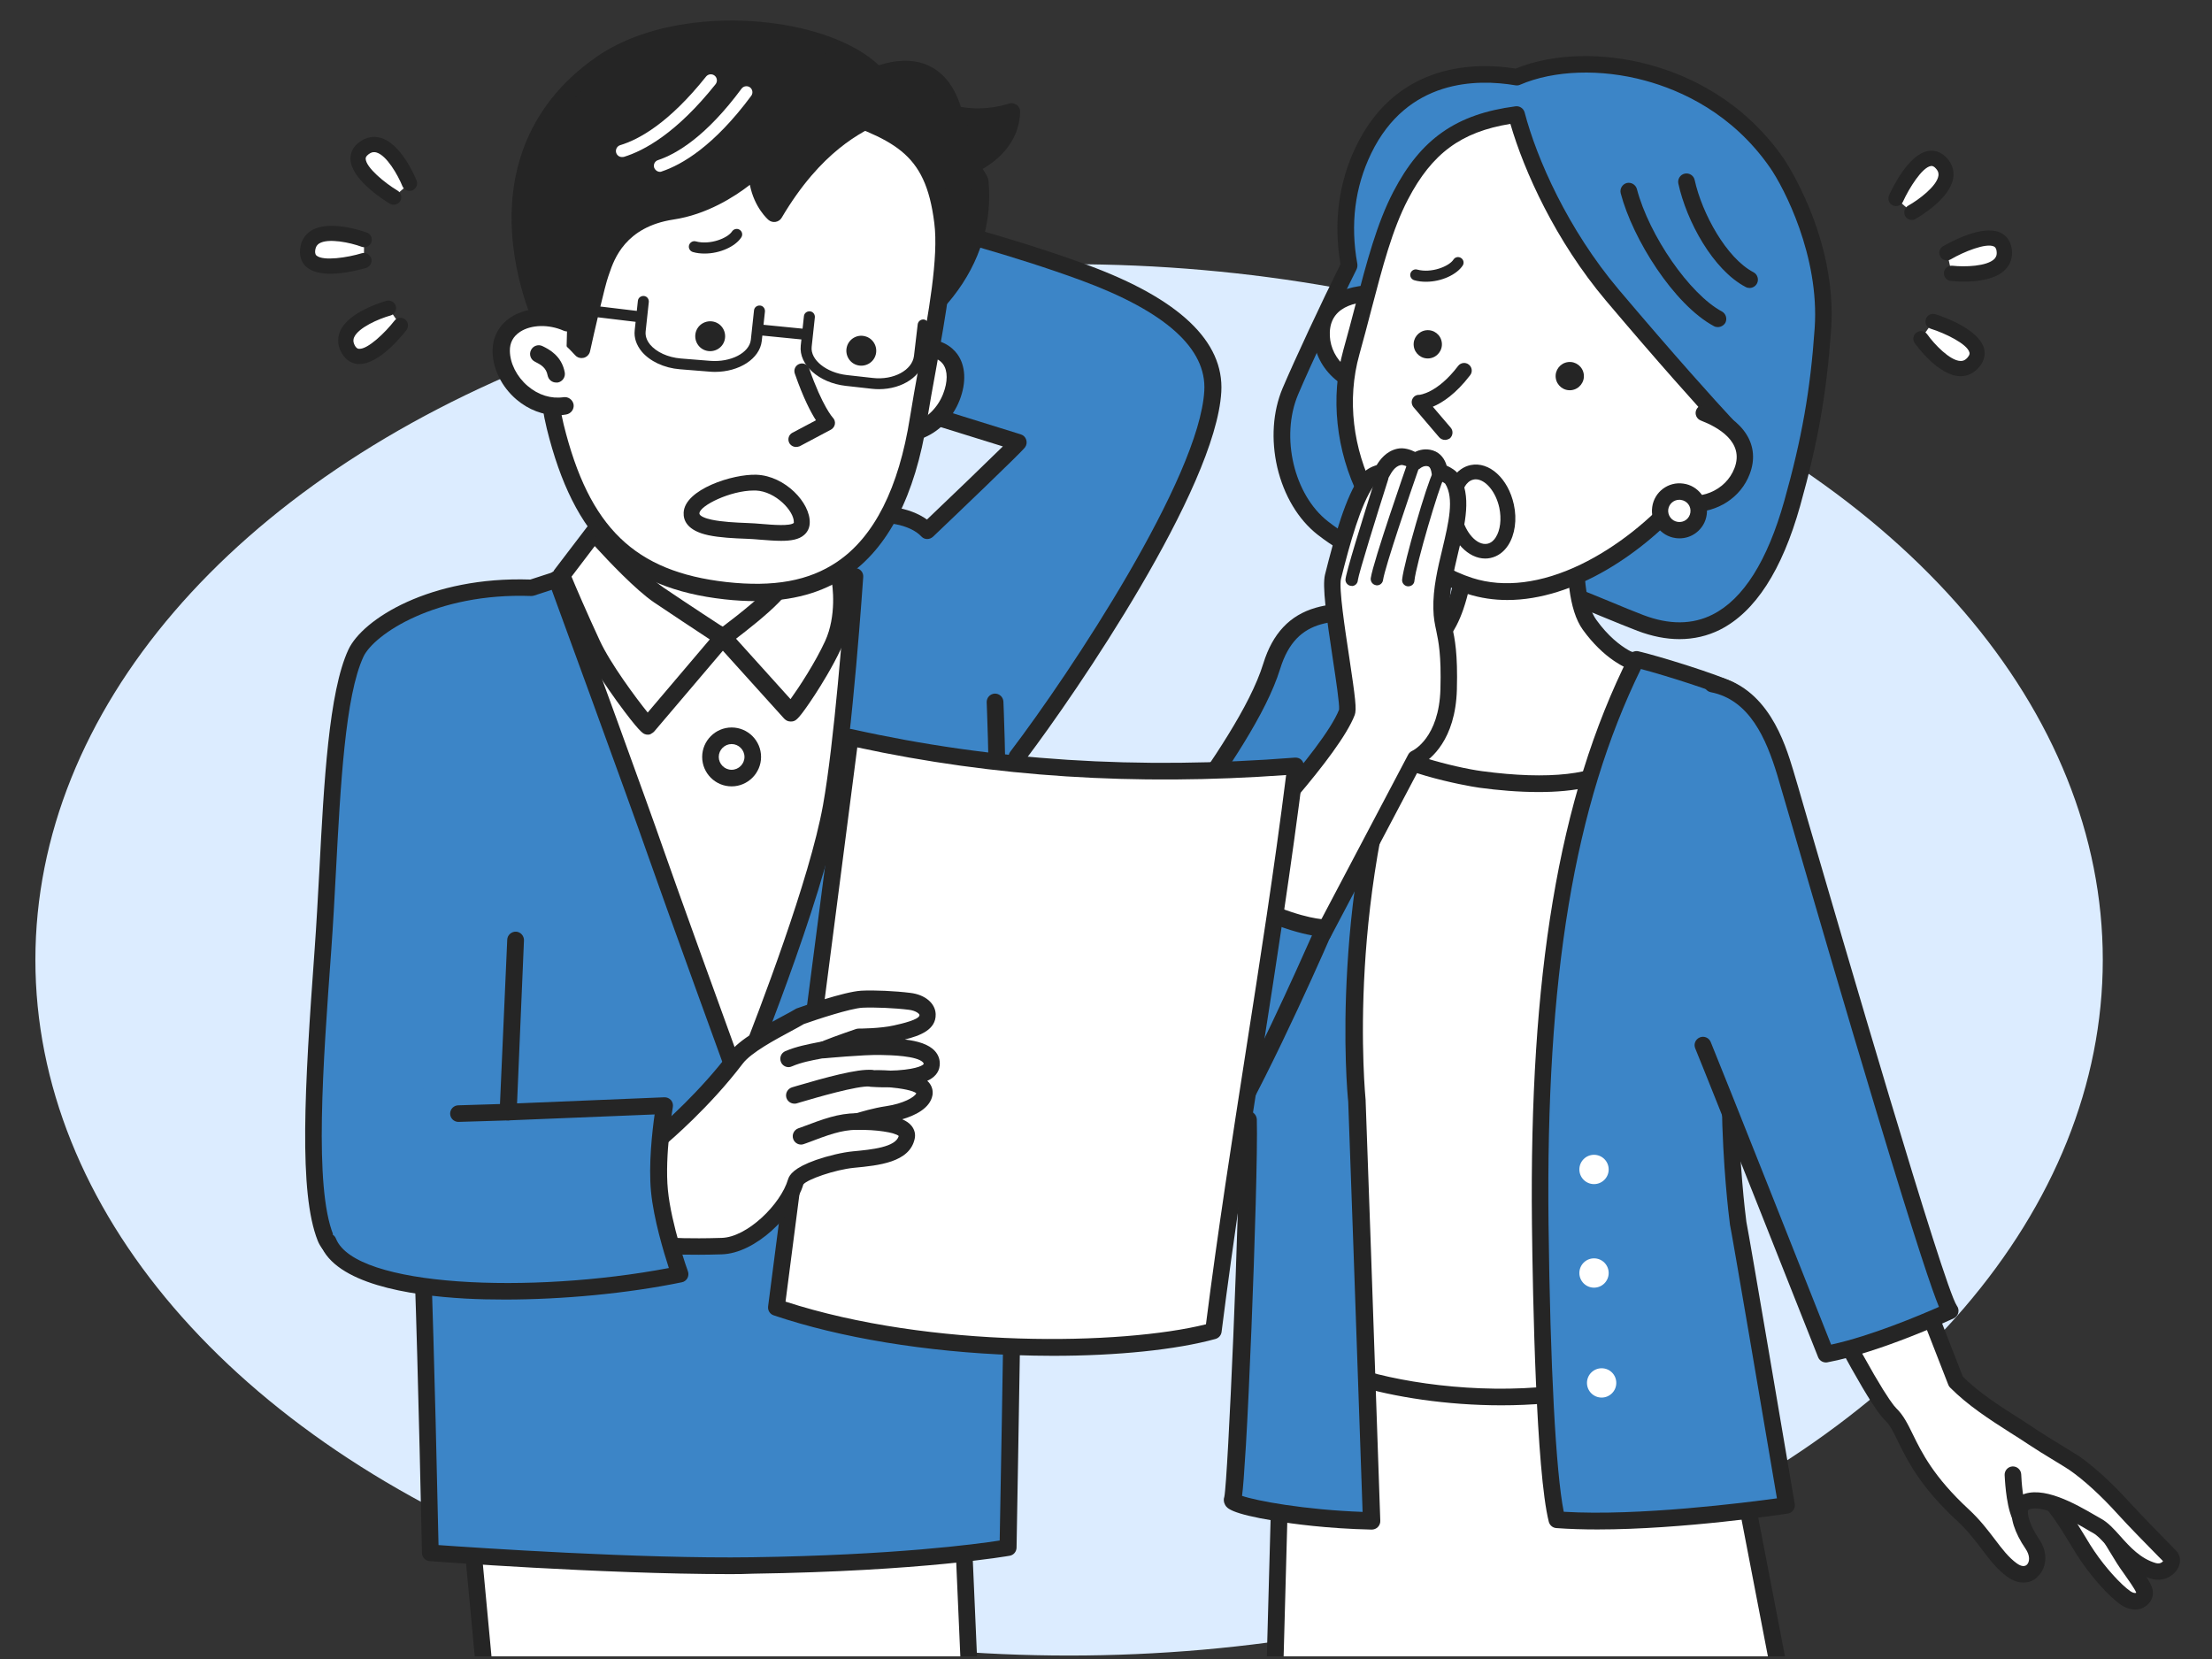 <?xml version="1.0" encoding="utf-8"?>
<!-- Generator: Adobe Illustrator 27.6.1, SVG Export Plug-In . SVG Version: 6.00 Build 0)  -->
<svg version="1.1" xmlns="http://www.w3.org/2000/svg" xmlns:xlink="http://www.w3.org/1999/xlink" x="0px" y="0px"
	 viewBox="0 0 1600 1200" style="enable-background:new 0 0 1600 1200;" xml:space="preserve">
<rect x="0" y="0" width="1600" height="1200" fill="#333333" stroke="none"/>
<style type="text/css">
	.st0{fill:#DCECFF;}
	.st1{clip-path:url(#SVGID_00000042727007263248014460000008697015981405696687_);}
	.st2{fill:#FFFFFF;}
	.st3{fill:#252525;}
	.st4{fill:#3C85C7;}
	.st5{fill:#3C85C7;stroke:#000000;stroke-width:12.046;stroke-linecap:round;stroke-linejoin:round;stroke-miterlimit:10;}
	.st6{fill:none;}
	.st7{fill:none;stroke:#000000;stroke-width:12.046;stroke-linecap:round;stroke-linejoin:round;stroke-miterlimit:10;}
</style>
<g id="レイヤー_2">
	<ellipse class="st0" cx="773.3" cy="694.3" rx="747.7" ry="503.2"/>
</g>
<g id="レイヤー_1">
	<g>
		<g>
			<defs>
				<rect id="SVGID_1_" x="25.3" y="2.9" width="1596.2" height="1195.2"/>
			</defs>
			<clipPath id="SVGID_00000026870921010183783900000007628902603544186774_">
				<use xlink:href="#SVGID_1_"  style="overflow:visible;"/>
			</clipPath>
			<g style="clip-path:url(#SVGID_00000026870921010183783900000007628902603544186774_);">
				<g>
					<g>
						<path class="st2" d="M1509.8,1083.5c0,0,22.9,38.1,26.7,44.3c3.9,6.2,14.3,19.1,14.9,23.8c0.6,4.7-5.7,9.8-13.7,4.4
							s-19.8-18.8-27.8-30.6c-8-11.8-21.5-38.3-34.7-47.1"/>
						<path class="st3" d="M1544.4,1164.2c-3.3,0-6.8-1.1-10.1-3.3c-9.6-6.5-21.9-21.2-29.4-32.2c-2-3-4.3-6.7-6.9-11
							c-7.3-12-17.3-28.5-26.1-34.4c-2.8-1.8-3.5-5.6-1.6-8.3c1.8-2.8,5.6-3.5,8.3-1.6c11,7.4,21.4,24.4,29.7,38.1
							c2.5,4.2,4.7,7.8,6.6,10.5c8,11.9,19.3,24.3,26.1,29c2.1,1.4,3.4,1.3,3.8,1.2c0.2,0,0.3-0.1,0.4-0.2c-1-2.7-6.1-9.8-8.9-13.8
							c-1.9-2.7-3.8-5.3-5-7.3c-3.9-6.1-25.9-42.8-26.8-44.4c-1.7-2.8-0.8-6.5,2.1-8.2c2.8-1.7,6.5-0.8,8.2,2.1
							c0.2,0.4,22.9,38.1,26.7,44.1c1.1,1.7,2.8,4.1,4.6,6.7c6.5,9.2,10.5,15.1,11.1,19.5c0.6,4.5-1.7,9-5.8,11.5
							C1549.4,1163.6,1546.9,1164.2,1544.4,1164.2z M1545.4,1152.4L1545.4,1152.4L1545.4,1152.4z"/>
					</g>
					<g>
						<path class="st2" d="M1367.5,1022.8c12.7,12.2,12,35.7,52.5,73.2c16.1,14.9,22.5,30.3,35.4,39.7c12.9,9.4,24.3-5,14.7-19
							c-8.7-12.7-12.2-26.3-5.6-29.7c14.7-7.5,44.6,12.6,52.2,16.6c11.2,5.9,20.5,26.8,41,32.7c9.6,2.7,16-6.4,12.3-10.3
							c-3-3.1-24.6-25-33.6-34.9c-10-11-23.4-24.2-35.9-32.8c-3.2-2.3-21.7-13.2-29.8-18.5c-19.6-13-39.6-24.2-55.8-40.4
							l-52.2-133.8l-63.8,34.3C1299,899.7,1352.8,1008.7,1367.5,1022.8z"/>
						<path class="st3" d="M1463.7,1144.7c-3.9,0-8-1.4-11.8-4.2c-7.5-5.4-12.8-12.5-18.5-20c-5-6.6-10.2-13.4-17.5-20.2
							c-27-24.9-36.2-43.8-43-57.6c-3.4-7-5.9-12.1-9.7-15.7c-9.1-8.8-31.9-49.4-67.8-120.8c-1-2-1.6-3.3-1.9-3.7
							c-0.4-0.6-0.6-1.3-0.7-2c-0.4-2.5,0.8-5,3.1-6.2l63.8-34.3c1.5-0.8,3.3-0.9,4.9-0.3c1.6,0.6,2.9,1.9,3.5,3.5l51.7,132.6
							c11.9,11.7,25.9,20.7,40.7,30.1c4.4,2.8,8.9,5.7,13.3,8.7c4.4,2.9,12.3,7.8,18.6,11.6c6,3.7,9.8,6,11.3,7
							c15.6,10.8,31,27.2,36.9,33.7c7,7.7,22,23.1,29.3,30.5c2,2.1,3.5,3.6,4.2,4.3c3.3,3.5,3.7,8.7,0.9,13.3
							c-3.1,5.1-10.4,9.5-19.1,6.9c-14.3-4.1-23.6-14.4-31-22.7c-4-4.5-7.8-8.7-11.2-10.5c-1.2-0.6-2.7-1.5-4.7-2.7
							c-8.8-5.1-32.2-18.7-41.9-13.9c-0.9,1.6,0.1,9.9,7.7,21c7.5,10.9,4.9,21.6-0.6,27C1471.5,1143.2,1467.7,1144.7,1463.7,1144.7z
							 M1306.9,902.3c47.4,94.3,61.1,112.7,64.7,116.3l0,0c5.3,5.1,8.4,11.6,12.1,19.1c6.3,12.9,15,30.6,40.3,54
							c8.1,7.5,13.8,15,18.9,21.7c5.3,7,9.9,13.1,16,17.5c1.4,1,4.9,3.1,7.2,0.9c2.1-2,2.4-6.7-1-11.6c-7.9-11.5-11.5-22.9-9.6-30.5
							c0.9-3.6,3.1-6.4,6.2-8c15.5-7.9,40.2,6.5,53.5,14.2c1.8,1,3.3,1.9,4.2,2.4c5.3,2.8,9.8,7.8,14.5,13.1
							c6.7,7.5,14.4,16,25.4,19.2c2,0.6,3.4,0.1,4.2-0.4c0.5-0.3,0.9-0.7,1.1-1c-0.8-0.8-1.9-1.9-3.2-3.2
							c-7.3-7.4-22.5-22.9-29.6-30.8c-11.9-13.2-24.6-24.8-34.9-31.9c-1.3-0.9-5.8-3.7-10.6-6.6c-6.8-4.1-14.4-8.8-19-11.9
							c-4.4-2.9-8.8-5.8-13.2-8.5c-15-9.6-30.6-19.6-43.6-32.7c-0.6-0.6-1-1.3-1.3-2.1L1359.5,874L1306.9,902.3z"/>
					</g>
					<g>
						<path class="st2" d="M1456.1,1066.7c0,0,0.6,19,4.8,28.8"/>
						<path class="st3" d="M1460.8,1101.5c-2.3,0-4.5-1.4-5.5-3.6c-4.6-10.7-5.2-30.2-5.3-31c-0.1-3.3,2.5-6.1,5.8-6.2
							c0.1,0,0.1,0,0.2,0c3.2,0,5.9,2.6,6,5.8c0.2,5,1.2,19.5,4.3,26.6c1.3,3-0.1,6.6-3.1,7.9
							C1462.4,1101.3,1461.6,1101.5,1460.8,1101.5z"/>
					</g>
				</g>
				<g>
					<path class="st4" d="M933.4,283.2c9-21.3,29.2-64.4,42.6-91.2c-4.2-23.4-4.2-53.3,10.5-83.6c28-57.8,82.2-57.4,110.7-52.6
						c49.8-21.4,139.3-7.9,188,62c5.9,8.5,37.6,60.8,33.5,120.2c-3.1,44.2-9.1,79.5-22.2,126.2c-26.3,93.6-72.9,100.6-109.9,86.5
						c-26-9.9-58.8-25.7-78.9-28.8c-29.7-4.6-39.6-0.7-73.3-7.1c-27.2-5.2-54-14.3-77.7-32.9C929.8,360.7,919.8,315.3,933.4,283.2z"
						/>
					<path class="st3" d="M1214.8,462.3c-9.7,0-19.8-2-30.4-6c-7.6-2.9-16-6.4-24.1-9.7c-19.7-8.2-40.1-16.6-53.6-18.7
						c-13.1-2-22-2.4-31.4-2.7c-11.4-0.4-23.1-0.9-42-4.5c-33.2-6.3-58.7-17.1-80.3-34c-14-11-24.3-28.3-29.1-48.6
						c-4.6-20-3.3-40.3,3.8-57.2l0,0c8.8-20.7,28.1-62.1,41.9-89.8c-5.2-30.5-1.3-59.2,11.3-85.3c13-26.9,32.8-44.7,58.8-52.9
						c21.1-6.7,42.1-5.6,56.6-3.3c26.9-11,62.9-12,96.7-2.8c28.1,7.6,67.6,25.5,97,67.6c0.4,0.6,39.2,57.1,34.5,124.1
						c-3.2,45.6-9.5,81.4-22.4,127.4c-13.1,46.7-32.6,76.8-58,89.6C1235.1,460,1225.2,462.3,1214.8,462.3z M938.9,285.5
						c-12.8,30.4-3,72.4,21.6,91.6c20,15.7,43.8,25.8,75.1,31.7c18,3.4,28.8,3.8,40.2,4.2c9.4,0.4,19.1,0.7,32.8,2.8
						c15,2.3,36,11.1,56.4,19.5c8.4,3.5,16.3,6.8,23.7,9.6c18.6,7.1,35.5,7,50.1-0.4c22.2-11.2,39.6-38.8,51.8-82.1
						c12.7-45.2,18.9-80.2,22-125c3.6-52.1-22.2-101.7-32.4-116.3C1253,82,1216.1,65.4,1190,58.3c-32-8.7-65.9-7.6-90.5,3
						c-1.1,0.5-2.2,0.6-3.4,0.4c-27.7-4.7-78.2-4.6-104.3,49.3c-11.8,24.4-15.2,51.3-10,79.9c0.2,1.3,0,2.6-0.5,3.8
						C967.6,222.1,947.8,264.5,938.9,285.5L938.9,285.5z"/>
				</g>
				<g>
					<polyline class="st2" points="928.8,959 921.9,1214.7 1287.9,1214.7 1239.8,965.2 					"/>
					<path class="st3" d="M1287.9,1220.7h-366c-1.6,0-3.2-0.7-4.3-1.8s-1.7-2.7-1.7-4.4l7-255.7c0.1-3.3,2.8-5.9,6.2-5.9
						c3.3,0.1,5.9,2.9,5.9,6.2l-6.8,249.5h352.6l-46.7-242.3c-0.6-3.3,1.5-6.4,4.8-7.1c3.3-0.6,6.4,1.5,7.1,4.8l48.1,249.5
						c0.3,1.8-0.1,3.6-1.3,5S1289.7,1220.7,1287.9,1220.7z"/>
				</g>
				<g>
					<path class="st2" d="M1149.2,1004.4c-2.1-27.3-11.4-80.2-12.5-120c-4.7-171.1,17.3-319.5,49.8-406.4
						c-33.6-2.2-107.6-21-150.8-23.8c-53,98.2-83.8,375.5-83.8,375.5s37.9,88.6,30.6,166.8
						C1021.9,1008.3,1090.4,1016.7,1149.2,1004.4z"/>
					<path class="st3" d="M1085.9,1016.5c-39.4,0-77.7-6-105.1-14.3c-2.7-0.8-4.5-3.5-4.3-6.3c7.1-75.7-29.7-163-30.1-163.8
						c-0.4-1-0.6-2-0.4-3c0.1-0.7,7.9-70.5,22.1-151.3c19.1-108.9,40.1-185.1,62.4-226.4c1.1-2.1,3.3-3.3,5.7-3.1
						c23.2,1.5,54.4,7.5,84.6,13.2c26.1,5,50.7,9.6,66.2,10.6c1.9,0.1,3.6,1.1,4.7,2.7c1,1.6,1.3,3.6,0.6,5.4
						c-35.4,94.4-53.8,245.5-49.5,404.2c0.7,24.6,4.5,54.1,7.9,80.1c2,15.7,3.8,29.3,4.6,39.6c0.2,3-1.8,5.7-4.8,6.4
						C1129.7,1014.7,1107.6,1016.5,1085.9,1016.5z M988.9,992c39.9,11.2,100.8,17.4,153.8,7.6c-0.9-9.3-2.4-20.7-4.1-33.7
						c-3.4-26.3-7.3-56-8-81.3c-2.2-81.3,1.6-162.8,11-235.7c8.4-64.6,21-121.6,36.5-165.6c-15.9-1.8-37.3-5.8-59.7-10.1
						c-28.1-5.3-57.2-10.9-79.2-12.7c-48.7,95.1-78.6,346.2-81.1,368.3C963.1,840.9,994,919.2,988.9,992z"/>
				</g>
				<g>
					<path class="st2" d="M1145.4,343.7c0,0-15.5,81,4.1,108.3c18.7,26,38.1,28.8,38.1,28.8s15.5,43.3-13.6,70.2
						c-24.4,22.5-84.4,15.3-103.1,12.8c-16.7-2.2-65.1-13.4-74.1-25.8c-19.8-27.5,11.9-71.7,11.9-71.7s28.7,16.8,43.9-27.5
						c14.7-43,5.7-94.4,5.7-94.4"/>
					<path class="st3" d="M1113,572.9c-14.6,0-29.5-1.3-42.8-3.1c-10.5-1.4-66.5-12-78.2-28.3c-22.1-30.7,10.5-76.8,11.9-78.8
						c1.8-2.5,5.3-3.3,7.9-1.7c0.3,0.2,7.7,4.3,16.1,1.1c7.8-3,14.4-11.7,19.1-25.4c14-40.9,5.6-90.9,5.5-91.4
						c-0.6-3.3,1.6-6.4,4.9-7s6.4,1.6,7,4.9c0.4,2.2,9.1,53.5-5.9,97.4c-6,17.5-14.9,28.6-26.4,32.8c-8.3,3.1-16,1.8-20.8,0.2
						c-6.7,10.8-23.2,41.4-9.3,60.8c6.8,9.4,49.8,20.7,70,23.4c48.4,6.5,83.3,2.5,98.2-11.2c21.7-20.1,15.5-51.1,12.9-60.8
						c-7.2-2.2-23-9.3-38.2-30.3c-20.9-29-5.8-109.5-5.1-112.9c0.6-3.3,3.8-5.4,7-4.8c3.3,0.6,5.4,3.8,4.8,7
						c-4.2,21.8-11.8,83,3.1,103.6c16.8,23.3,34,26.4,34.1,26.4c2.2,0.3,4,1.8,4.7,3.9c0.7,1.9,16.5,47.3-15.2,76.7
						C1163.8,568.7,1138.7,572.9,1113,572.9z"/>
				</g>
				<g>
					<path class="st4" d="M981.5,796.4c0,0-16.2-156.6,43.5-305.7c5.4-13.6,17-26.9,21.4-41.8c-13.5-0.9-30.8-3.8-34.7-4.1
						c-41.3-3.2-77.8-8.4-91.9,37c-16.5,53-81.3,126.7-103.8,171.6C714.7,855.9,902.7,810,902.7,810c1.2,41.9-8,268.7-11.1,274.8
						c-2,4,45.6,14.1,100.6,15.3C988,979.1,981.5,796.4,981.5,796.4z"/>
					<path class="st3" d="M992.1,1106.4L992.1,1106.4c-31.9-0.7-57.5-4.2-69.9-6.3c-32.3-5.3-34.7-9.3-36-11.5
						c-1.1-1.9-1.3-4.1-0.6-6c2.6-12.3,11.1-208.8,10.8-265c-20.6,3.7-76.9,10.2-103.3-22.8c-22.4-28.1-16.6-76.6,17.3-144.3
						c9.1-18.2,24.8-40.7,41.5-64.6c24.5-35.1,52.3-74.9,61.9-106c6.7-21.7,19.1-34.9,37.9-40.3c16.1-4.7,35-3.1,55-1.5
						c1.8,0.1,3.7,0.3,5.5,0.4c1.5,0.1,4.2,0.5,7.9,1c7.1,1,17.8,2.5,26.7,3.1c1.9,0.1,3.7,1.1,4.8,2.7c1.1,1.6,1.4,3.6,0.9,5.4
						c-2.7,9.2-7.7,17.5-12.6,25.6c-3.5,5.9-6.9,11.4-9,16.8c-30.5,76.2-40.6,154.4-43.7,206.5c-3.4,56.7,0.6,95.8,0.6,96.2
						c0,0.1,0,0.3,0,0.4c0.1,1.8,6.6,184.1,10.6,303.8c0.1,1.7-0.6,3.4-1.8,4.6C995.4,1105.8,993.8,1106.4,992.1,1106.4z
						 M898.4,1082c10.3,3.6,45.5,10.1,87.2,11.6c-4-117.8-10.1-289.8-10.4-296.8c-0.4-3.6-4-41.7-0.6-97.7
						c3.1-53.2,13.4-132.9,44.6-210.8c2.6-6.4,6.3-12.6,10-18.6c3-5,6.1-10.1,8.5-15.3c-7-0.7-14-1.7-19.1-2.4
						c-3.3-0.5-6.1-0.8-7.2-0.9c-1.9-0.1-3.7-0.3-5.6-0.4c-39.4-3.2-67.9-5.5-79.8,33c-10.2,33-38.6,73.6-63.6,109.5
						c-16.4,23.5-31.8,45.7-40.5,63c-17.1,34.2-26.9,63.3-28.9,86.3c-1.7,18.9,1.7,33.8,10.2,44.4c26.9,33.8,97.4,17.1,98.1,16.9
						c1.8-0.4,3.8,0,5.3,1.1c1.5,1.2,2.4,2.9,2.5,4.8c0.6,21.7-1.5,91.6-3.9,151.3c-1.3,32.3-2.7,62.3-4,84.5
						C899.9,1066.9,899.1,1077,898.4,1082z M885.6,1082.8L885.6,1082.8L885.6,1082.8z M885.9,1082L885.9,1082L885.9,1082z"/>
				</g>
				<g>
					<path class="st4" d="M1251.9,499.3c-8.8-5.1-53.7-19.1-68.1-22.4c-51.1,101.9-71.6,231.4-69.6,408.8c1.1,98.2,5,185.9,12,213.5
						c64.9,5,166.1-10.4,166.1-10.4s-33.8-199.5-35-204.1c-5.6-42.3-13.5-151.2,9.5-243.5C1273.9,612.8,1276.4,513.5,1251.9,499.3z"
						/>
					<path class="st3" d="M1155.5,1106.3c-10.4,0-20.4-0.3-29.8-1c-2.6-0.2-4.7-2-5.4-4.5c-9.2-36.5-11.6-162.5-12.2-214.9
						c-1-91,3.9-167.4,15-233.8c11.4-68.3,29.5-126.4,55.3-177.8c1.2-2.5,4-3.8,6.7-3.2c13.2,3,59.7,17.2,69.8,23.1l0,0
						c12.8,7.4,20.3,31.1,22.3,70.5c1.7,32.2-1.1,64.3-4.6,78.1c-26.1,104.5-11.3,226.4-9.4,241c2.3,11.2,29.4,171.4,35,204.1
						c0.3,1.6-0.1,3.2-1.1,4.5c-0.9,1.3-2.4,2.2-4,2.4C1289.6,1095.4,1217,1106.3,1155.5,1106.3z M1131.1,1093.5
						c54.3,3.3,132.1-6.7,154.2-9.7c-9.9-58.6-32.7-192.4-33.9-197.6c-0.1-0.2-0.1-0.4-0.1-0.7c-1.8-13.9-17.1-138.6,9.6-245.7
						c3.3-13.2,5.8-44.7,4.2-74.6c-1.7-33.1-7.8-55.8-16.3-60.7l0,0c-7.2-4.2-44-15.9-61.9-20.6c-48.2,98.5-68.9,222.8-66.8,401.7
						C1121.3,988.4,1125.4,1065,1131.1,1093.5z"/>
				</g>
				<path class="st5" d="M966.8,673.4"/>
				<g>
					<path class="st2" d="M998.3,212.2c-22.2-0.9-41.2,6.6-42.1,27.6c-0.9,21,16.3,38.7,38.5,39.7"/>
					<path class="st3" d="M994.6,285.3c-0.1,0-0.2,0-0.3,0c-12.2-0.5-23.6-5.5-31.9-14.1c-8.4-8.7-12.8-19.9-12.3-31.7
						c0.9-22.1,19-34.5,48.3-33.2c3.3,0.1,5.8,2.9,5.7,6.2s-2.9,5.8-6.2,5.7c-13.1-0.6-35.1,1.5-36,21.9c-0.4,8.5,2.8,16.7,8.9,23
						c6.2,6.4,14.7,10.1,23.9,10.5c3.3,0.1,5.8,2.9,5.7,6.2C1000.4,282.9,997.8,285.3,994.6,285.3z"/>
				</g>
				<g>
					<path class="st2" d="M977.6,254.7c12.5-44.7,20.2-83.6,35.7-113.3c20.1-38.6,45.6-53.5,83.7-58.5
						c8.1,30.8,29.8,83.8,69.3,130.6c41.4,49,69.5,80,82.6,94.1c-9.4,19.8-20.4,37.6-30.7,49.7c-38.5,45-101.9,83.6-154.8,66.6
						C997,402.5,958.5,322.6,977.6,254.7z"/>
					<path class="st3" d="M1090.3,434c-9.8,0-19.4-1.4-28.8-4.4c-33.4-10.7-61.3-35.6-78.5-70.1c-16.7-33.5-20.8-72.3-11.3-106.4
						c3.1-11,5.9-21.7,8.6-32c8.4-31.9,15.6-59.5,27.6-82.5c19.9-38.2,45.5-56.1,88.3-61.7c3-0.4,5.8,1.5,6.6,4.4
						c8.7,33.3,31.2,84.5,68.1,128.2c41.3,48.8,69.3,79.8,82.4,93.9c1.7,1.8,2.1,4.4,1,6.7c-9.7,20.4-20.9,38.5-31.6,51
						C1189.3,400.2,1138.5,434,1090.3,434z M1092.5,89.6c-35.7,5.8-56.7,21.4-74,54.5c-11.4,21.8-18.4,48.7-26.6,80
						c-2.7,10.4-5.5,21.1-8.6,32.2l0,0c-18.6,66.2,19.7,141.8,81.8,161.8c22.8,7.3,49.9,3.9,78.3-9.8c25.2-12.2,50.1-31.7,70-55
						c9.4-11,19.3-26.7,28.1-44.7c-14.1-15.3-41.3-45.5-80-91.3C1125.3,174.3,1102.5,124.1,1092.5,89.6z M977.6,254.7L977.6,254.7
						L977.6,254.7z"/>
				</g>
				<path class="st3" d="M1242.5,236.6c-1,0-1.9-0.2-2.8-0.7c-29-15.6-58.8-63.2-67.4-96.1c-0.8-3.2,1.1-6.5,4.3-7.4
					c3.2-0.8,6.5,1.1,7.4,4.3c8.9,33.8,38.2,76.1,61.5,88.6c2.9,1.6,4,5.2,2.5,8.2C1246.7,235.5,1244.7,236.6,1242.5,236.6z"/>
				<path class="st3" d="M1265.5,208.3c-0.9,0-1.9-0.2-2.8-0.7c-23.7-12.4-42.8-47.7-48.7-74.8c-0.7-3.2,1.3-6.5,4.6-7.2
					c3.2-0.7,6.5,1.3,7.2,4.6c5.3,24.2,23,56.5,42.5,66.7c2.9,1.5,4.1,5.2,2.6,8.1C1269.8,207.1,1267.7,208.3,1265.5,208.3z"/>
				<g>
					<path class="st2" d="M1232.4,298.7c20.7,7.9,35.2,22.5,27.7,42.1s-30.4,29-51.1,21.1"/>
					<path class="st3" d="M1224.1,370.5c-5.7,0-11.5-1-17.1-3.2c-3.1-1.2-4.6-4.6-3.4-7.6c1.2-3.1,4.6-4.6,7.6-3.4
						c17.6,6.8,37.1-1.2,43.4-17.7c7.3-19-12.1-29.7-24.3-34.4c-3.1-1.2-4.6-4.6-3.4-7.6s4.6-4.6,7.6-3.4
						c27.4,10.5,39,29.1,31.1,49.7C1259.1,360.1,1242.2,370.5,1224.1,370.5z"/>
				</g>
				<circle class="st2" cx="1153" cy="920.8" r="10.6"/>
				<circle class="st2" cx="1153" cy="845.9" r="10.6"/>
				<path class="st2" d="M1169.1,1000.3c0,5.9-4.8,10.6-10.6,10.6c-5.9,0-10.6-4.8-10.6-10.6c0-5.9,4.8-10.6,10.6-10.6
					C1164.4,989.7,1169.1,994.4,1169.1,1000.3z"/>
				<g>
					<path class="st2" d="M1228.6,371.5c-1.1,7.6-8.2,13-15.8,11.9c-7.6-1.1-13-8.2-11.9-15.8c1.1-7.6,8.2-13,15.8-11.9
						C1224.3,356.8,1229.7,363.8,1228.6,371.5z"/>
					<path class="st3" d="M1214.8,389.4c-0.9,0-1.9-0.1-2.8-0.2c-10.9-1.5-18.5-11.6-16.9-22.5c1.5-10.9,11.6-18.5,22.5-16.9
						c5.3,0.7,9.9,3.5,13.1,7.7s4.6,9.5,3.8,14.8c-0.7,5.3-3.5,9.9-7.7,13.1C1223.2,388.1,1219.1,389.4,1214.8,389.4z M1214.7,361.5
						c-4,0-7.4,2.9-8,6.9c-0.6,4.4,2.5,8.5,6.9,9.1c2.1,0.3,4.3-0.2,6-1.5s2.8-3.2,3.1-5.3c0.3-2.1-0.2-4.3-1.5-6s-3.2-2.8-5.3-3.1
						C1215.5,361.5,1215.1,361.5,1214.7,361.5z"/>
				</g>
				<g>
					<path class="st4" d="M1238.6,494.8c33.6,6.6,45.8,41.3,52.7,64.2c7,22.9,108.3,375.3,119.4,389.2c0,0-52.2,24.3-89.9,31.3
						c0,0-79.5-200.8-88.9-223.5"/>
					<path class="st3" d="M1320.7,985.5c-2.4,0-4.7-1.5-5.6-3.8c-0.8-2-79.6-201-88.9-223.4c-1.3-3.1,0.2-6.6,3.3-7.9
						c3.1-1.3,6.6,0.2,7.9,3.3c8.5,20.5,75.1,188.5,87.1,218.9c28.7-6.2,64.4-21.3,78-27.3c-4.7-11.4-15.8-43.5-45.2-141.1
						c-22.7-75.2-47.9-161.7-61.4-208.2c-5.5-18.9-9.2-31.4-10.3-35.2c-8.1-26.6-20.1-54.6-48.1-60.1c-3.3-0.6-5.4-3.8-4.8-7.1
						s3.8-5.4,7.1-4.8c38.9,7.6,51.3,48.7,57.3,68.4c1.2,3.8,4.8,16.3,10.3,35.3c24.4,83.6,98.4,337.7,108,351.9
						c1.1,1.4,1.5,3.3,1.1,5.1s-1.6,3.3-3.3,4.1c-2.2,1-53.3,24.7-91.4,31.8C1321.5,985.5,1321.1,985.5,1320.7,985.5z"/>
				</g>
				<path class="st3" d="M1145.6,270.8c0.7,5.6-3.3,10.7-8.9,11.4c-5.6,0.7-10.7-3.3-11.4-8.9c-0.7-5.6,3.3-10.7,8.9-11.4
					C1139.8,261.2,1144.9,265.2,1145.6,270.8z"/>
				<path class="st3" d="M1042.9,247.8c0.7,5.6-3.3,10.7-8.9,11.4s-10.7-3.3-11.4-8.9c-0.7-5.6,3.3-10.7,8.9-11.4
					C1037.1,238.2,1042.2,242.1,1042.9,247.8z"/>
				<g>
					<path class="st2" d="M1059.1,267.9c-17.4,22.9-32.4,23.1-32.4,23.1l18.5,21.7"/>
					<path class="st3" d="M1045.2,318.2c-1.6,0-3.1-0.7-4.2-1.9l-18.5-21.7c-1.4-1.7-1.8-4-0.9-5.9c0.9-2,2.8-3.2,5-3.1
						c0,0,12.9-0.9,28.1-20.9c1.8-2.4,5.3-2.9,7.7-1c2.4,1.8,2.9,5.3,1,7.7c-10.4,13.6-20.1,19.9-27,22.8l12.9,15.1
						c2,2.3,1.7,5.8-0.6,7.8C1047.7,317.7,1046.5,318.2,1045.2,318.2z"/>
				</g>
				<g>
					
						<ellipse transform="matrix(0.976 -0.218 0.218 0.976 -54.944 242.678)" class="st2" cx="1070.8" cy="370" rx="19.3" ry="29"/>
					<path class="st3" d="M1074.3,404c-12.2,0-23.8-11.9-27.5-28.9c-2.4-10.9-0.8-21.9,4.1-29.5c3.2-4.9,7.6-8.1,12.8-9.2
						c13.5-2.8,27.2,9.7,31.3,28.5l0,0c2.4,10.9,0.8,21.9-4.1,29.5c-3.2,4.9-7.6,8.1-12.8,9.2C1076.8,403.9,1075.5,404,1074.3,404z
						 M1067.4,346.7c-0.6,0-1.1,0.1-1.6,0.2c-2.9,0.6-4.9,2.8-6,4.6c-3.3,5.1-4.3,13.3-2.6,21.4c2.7,12.6,11.3,21.9,18.7,20.4
						c2.9-0.6,4.9-2.8,6-4.6c3.3-5.1,4.3-13.3,2.6-21.4l0,0C1082,355.6,1074.4,346.7,1067.4,346.7z"/>
				</g>
				<g>
					<g>
						<path class="st2" d="M974.3,515.2c2.6-6.8-13.6-83.8-10.1-97.9c7.4-29.8,15.1-55.9,24.7-69.4c3.5-4.9,10.9-6.2,10.9-6.2
							c1.3-2.4,4.8-9.5,12.2-11.1c5.4-1.2,11.8,3.4,11.8,3.4s4.9-4.2,11-2.3c5.9,1.8,6.6,9.6,6.6,9.6s7.2,2.6,9,5.5
							c13.5,21.7-8.6,60-7.6,93.7c0.5,16.6,6.3,18.4,5.2,58.3c-1.1,39.9-23.9,49.9-23.9,49.9l-66.8,126.7c0,0-21.3,8.9-43.7-10.5
							c-24.2-21.1-22.3-45.3-22.3-45.3S962.6,545.8,974.3,515.2z"/>
						<path class="st3" d="M944.6,683.3c-9.4,0-22.1-2.8-35.1-14.1c-26.2-22.8-24.4-49.2-24.3-50.3c0.1-1.4,0.7-2.7,1.7-3.7
							c0.7-0.7,70.1-72.6,81.7-101.9c0.4-3.9-2.3-21.9-4.5-36.4c-4.8-31.6-7.7-52.9-5.7-61.2c7.1-28.3,15-56.5,25.6-71.4
							c3.3-4.6,8.5-6.9,11.8-7.9c2.3-3.8,6.8-10,14.8-11.8c4.9-1.1,9.8,0.7,13,2.3c3-1.5,7.6-2.7,12.8-1.1c5.8,1.8,8.8,6.7,10,11
							c3.1,1.4,7,3.7,8.9,6.7c9.3,14.9,4.6,34.9-0.5,56c-3.2,13.6-6.6,27.7-6.2,40.7c0.1,5.5,0.9,9.1,1.9,13.6
							c1.8,8.4,4,18.8,3.3,45c-1,36.6-19.2,50.4-25.5,54.1l-66,125.1c-0.6,1.2-1.7,2.2-3,2.7C958.9,681,953.2,683.3,944.6,683.3z
							 M897.1,621.9c0.2,5.7,2.4,22.8,20.2,38.4c15.7,13.7,30.5,11.5,35.6,10.1l65.7-124.6c0.6-1.2,1.7-2.1,2.9-2.7
							c0.7-0.3,19.4-9.4,20.4-44.6c0.7-24.8-1.4-34.4-3-42.2c-1-4.7-2-9.2-2.1-15.8c-0.4-14.6,3.1-29.4,6.6-43.8
							c4.4-18.6,8.6-36.1,2-46.8c-0.8-0.8-3.6-2.3-6.1-3.2c-2.2-0.8-3.7-2.8-3.9-5.1c-0.1-0.7-0.7-3.8-2.4-4.3
							c-2.8-0.8-5.3,1.1-5.4,1.2c-2.1,1.9-5,1.9-7.3,0.3c-1.8-1.2-5.3-2.8-7.1-2.4c-4.3,0.9-6.8,5.5-8,7.7l-0.2,0.4
							c-0.9,1.6-2.4,2.7-4.2,3c-1.3,0.2-5.4,1.4-7,3.7c-9.5,13.3-17.3,41.6-23.8,67.4c-1.7,6.7,2.9,36.7,5.9,56.5
							c4.5,30,5.5,38.1,4,42.1l0,0C968.7,546.4,908.2,610.3,897.1,621.9z M974.3,515.2L974.3,515.2L974.3,515.2z"/>
					</g>
					<path class="st3" d="M1018.7,424.1c-0.2,0-0.3,0-0.5,0c-2.5-0.3-4.3-2.5-4-5c1.3-12.1,17.9-69.6,22.5-77.8
						c1.2-2.2,4-2.9,6.1-1.7c2.2,1.2,2.9,4,1.7,6.1c-3.6,6.4-20.2,62.4-21.4,74.3C1023,422.4,1021,424.1,1018.7,424.1z"/>
					<path class="st3" d="M996,423.4c-0.2,0-0.5,0-0.7-0.1c-2.5-0.4-4.1-2.7-3.8-5.1c1.9-12.6,25.9-81.3,26.9-84.2
						c0.8-2.3,3.4-3.6,5.7-2.8s3.6,3.4,2.8,5.7c-6.9,19.7-25,72.8-26.5,82.6C1000.1,421.8,998.2,423.4,996,423.4z"/>
					<path class="st3" d="M977.7,423.8c-2.4,0-4.4-1.9-4.5-4.3c-0.1-4,12.1-43.2,22.3-75.5c0.8-2.4,3.3-3.7,5.7-2.9
						c2.4,0.8,3.7,3.3,2.9,5.7c-8.2,25.7-21.3,68-21.9,72.7c-0.1,2.4-1.9,4.3-4.3,4.4C977.9,423.8,977.8,423.8,977.7,423.8z
						 M982.2,419.1c0,0.1,0,0.1,0,0.2C982.2,419.2,982.2,419.1,982.2,419.1z"/>
				</g>
				<g>
					<path class="st2" d="M1024,198.9c12.2,3.3,26.5-2.6,30.6-8.9"/>
					<path class="st3" d="M1031.5,203.8c-2.9,0-5.8-0.3-8.5-1.1c-2.1-0.6-3.4-2.8-2.8-4.9c0.6-2.1,2.8-3.4,4.9-2.8
						c10.4,2.8,23.1-2.4,26.2-7.2c1.2-1.9,3.7-2.4,5.5-1.2c1.9,1.2,2.4,3.7,1.2,5.5C1053.7,198.6,1042.7,203.8,1031.5,203.8z"/>
				</g>
				<g>
					<g>
						<path class="st2" d="M1389.5,245c0,0,23.8,33.3,37.8,17.2s-29-29.6-29-29.6"/>
						<path class="st3" d="M1418.2,272.1c-0.3,0-0.6,0-0.8,0c-15.4-0.7-30.7-21.5-32.4-23.9c-1.8-2.5-1.2-5.9,1.3-7.7
							s5.9-1.2,7.7,1.3l0,0c5.2,7.3,16.4,19,24,19.3c1.3,0.1,3.2-0.2,5.2-2.5c1.8-2.1,1.5-3.2,1.3-3.8c-1.7-6.1-17.6-13.8-27.9-17
							c-2.9-0.9-4.5-4-3.6-6.9s4-4.5,6.9-3.6c5.2,1.6,31.1,10.5,35.1,24.5c1,3.4,1.1,8.5-3.6,13.9
							C1427.8,269.9,1423.3,272.1,1418.2,272.1z"/>
					</g>
					<g>
						<path class="st2" d="M1411.7,197.7c0,0,40.7,4.6,38.1-16.5s-41.4,1.8-41.4,1.8"/>
						<path class="st3" d="M1420.5,203.7c-4.8,0-8.5-0.4-9.5-0.5c-3-0.3-5.2-3.1-4.9-6.1c0.3-3,3.1-5.2,6.1-4.9l0,0
							c8.9,1,25,0.5,30.4-4.9c0.9-1,2-2.5,1.6-5.5c-0.3-2.7-1.4-3.2-1.9-3.5c-5.7-2.8-22.1,3.9-31.3,9.3c-2.6,1.5-6,0.7-7.5-2
							c-1.5-2.6-0.7-6,2-7.5c4.7-2.7,28.6-16.1,41.7-9.7c3.1,1.5,7.1,4.9,8,12c0.7,5.7-0.9,10.7-4.7,14.6
							C1443.4,202.3,1429.8,203.7,1420.5,203.7z"/>
					</g>
					<g>
						<path class="st2" d="M1382.9,153.6c0,0,35.8-19.9,21.4-35.5s-32.7,25.5-32.7,25.5"/>
						<path class="st3" d="M1382.9,159.1c-1.9,0-3.8-1-4.8-2.8c-1.5-2.7-0.5-6,2.1-7.5c7.8-4.4,20.7-14.1,21.9-21.6
							c0.2-1.3,0.2-3.2-1.9-5.4c-1.8-2-3-1.8-3.6-1.7c-6.3,1-15.7,16-20.1,25.7c-1.2,2.8-4.5,4-7.3,2.8s-4-4.5-2.8-7.3
							c2.2-4.9,14-29.8,28.4-32.1c3.5-0.6,8.6-0.1,13.4,5.1c3.9,4.2,5.5,9.3,4.6,14.6c-2.5,15.2-24.9,28.1-27.4,29.5
							C1384.8,158.9,1383.8,159.1,1382.9,159.1z"/>
					</g>
				</g>
				<g>
					<line class="st6" x1="736.6" y1="320.2" x2="755.6" y2="300.2"/>
					<path class="st3" d="M736.6,326.2c-1.5,0-3-0.5-4.1-1.7c-2.4-2.3-2.5-6.1-0.2-8.5l19-20c2.3-2.4,6.1-2.5,8.5-0.2
						s2.5,6.1,0.2,8.5l-19,20C739.8,325.5,738.2,326.2,736.6,326.2z"/>
				</g>
				<g>
					<path class="st4" d="M835.4,666.3c0,0,48.7-37.9,55.8-46.9c0,0-2.9,27.9,22,38.9c29.9,13.1,44.9,13,44.9,13
						s-42.3,97.8-72.8,149.6"/>
					<path class="st3" d="M885.3,827.3c-1.1,0-2.2-0.3-3.2-0.9c-3-1.8-4-5.6-2.2-8.6c25-42.5,58.4-117.1,69.1-141.2
						c-7.8-1.4-20.6-4.7-38.2-12.5c-15.4-6.8-22.2-19.7-24.7-30.8c-15.7,13.9-42.8,35-46.7,38c-2.7,2.1-6.7,1.6-8.8-1.1
						c-2.1-2.7-1.6-6.7,1.1-8.8c18.6-14.5,49.9-39.7,54.7-45.8c1.7-2.2,4.7-3,7.3-2s4.2,3.7,3.9,6.5c-0.1,0.9-2,23.5,18.3,32.5
						c27.9,12.3,42.2,12.4,42.3,12.4c2.1,0,4.1,1.1,5.3,2.8c1.2,1.8,1.4,4,0.5,6c-0.4,1-42.8,98.7-73.2,150.3
						C889.5,826.1,887.4,827.3,885.3,827.3z"/>
				</g>
				<g>
					<polygon class="st2" points="701.4,1214.7 351,1214.7 334.7,1040.5 693.7,1040.5 					"/>
					<path class="st3" d="M701.4,1220.7H351c-3.1,0-5.7-2.4-6-5.5L328.7,1041c-0.2-1.7,0.4-3.4,1.5-4.6c1.1-1.3,2.8-2,4.5-2h359.1
						c3.2,0,5.9,2.5,6,5.8l7.6,174.2c0.1,1.6-0.5,3.2-1.7,4.4C704.6,1220,703,1220.7,701.4,1220.7z M356.5,1208.7h338.6l-7.1-162.2
						H341.3L356.5,1208.7z"/>
				</g>
				<g>
					<path class="st4" d="M877.3,283.2c2.2-37-35.9-64.8-92.8-85.8c-59.5-21.9-125.7-37.9-125.7-37.9l-78,112.2l155.8,48.5
						c-3,4-65.8,63.8-65.8,63.8c-16.2-17.4-73.8-21-72.8,31.9c-16-7.7-9.7-7.8-9.9-7.8c-66.2-6.6-124.8-2.3-148.3,4.3
						c-6.3,1.8-1.4-5.3-55.3,12.8c-70.5-2.7-118,27.7-127,47.2c-18,38.6-18.3,138.9-23.8,214.5c-6.8,92.8-12.1,173.3,1.8,208.3
						c6.2,15.6,38.5,22.6,70.3,17.3c2.7,72.1,5.5,210.8,5.5,210.8s140.7,10.6,232.9,9.2c123.9-1.8,184.9-12.9,184.9-12.9
						s7.5-390.4,6.5-571.9C779.9,489.5,873.5,348.3,877.3,283.2z"/>
					<path class="st3" d="M527.1,1138.6c-90.8,0-215-9.3-216.3-9.4c-3.1-0.2-5.5-2.8-5.6-5.9c0-1.3-2.7-131.2-5.3-204
						c-29.6,3.4-62.6-2.8-70.1-21.9c-13.8-34.9-9.6-109.5-2.2-210.9c1.3-17.9,2.3-36.8,3.4-56.8c3.3-63.6,6.8-129.3,21-159.8
						c10.2-22,59.1-53.1,131.6-50.7c41.2-13.8,48.7-13,53.2-12.6c0.9,0.1,0.9,0.1,1.3,0c25.5-7.2,85.4-11,150.5-4.5
						c1.6,0.2,3,1,4,2.1c3.4-21.6,17.2-30.5,26-34.1c18.1-7.3,39.7-3.1,51.9,5.7c18.4-17.5,43.2-41.4,54.9-52.9L579,277.4
						c-1.8-0.6-3.3-2-3.9-3.8c-0.6-1.8-0.3-3.8,0.8-5.4l78-112.2c1.4-2,3.9-3,6.4-2.4c0.7,0.2,67.2,16.3,126.4,38.1
						c66.3,24.4,98.8,55.3,96.7,91.8l0,0c-4.1,70-104.8,217.4-141.6,266c0.9,180.5-6.5,566.2-6.5,570c-0.1,2.9-2.1,5.3-4.9,5.8
						c-0.6,0.1-62.9,11.2-185.9,13C538.8,1138.6,533,1138.6,527.1,1138.6z M317.2,1117.6c26.8,1.9,146.3,10,226.9,8.8
						c102.7-1.5,162.4-9.5,179-12.1c0.9-46.3,7.4-398.5,6.4-566.8c0-1.3,0.4-2.6,1.2-3.7c44.2-58.1,136.8-198.3,140.4-261.1
						c1.8-30.6-28.1-57.4-88.8-79.8c-50.2-18.5-105.9-32.9-121-36.7l-70.9,102l148,46c1.9,0.6,3.3,2,3.9,3.9s0.3,3.9-0.9,5.5
						c-3.1,4.1-51.7,50.5-66.5,64.6c-1.2,1.1-2.7,1.7-4.3,1.7s-3.1-0.7-4.2-1.9c-7.7-8.3-27.8-13-43.2-6.8
						c-12.9,5.2-19.6,17.1-19.2,34.5c0,2.1-1,4.1-2.8,5.2s-4,1.3-5.9,0.4c-5.6-2.7-10-5-12.4-7.7c-61.3-5.7-118.3-2-141.6,4.5
						c-2.6,0.7-4.4,0.6-5.8,0.4c-2.9-0.3-9.5-1-49.2,12.3c-0.7,0.2-1.4,0.3-2.1,0.3C315,428.6,270.4,459,262.9,475
						c-13.2,28.3-16.6,92.9-19.9,155.3c-1,19.2-2.1,39-3.4,57.1C233.5,771.2,227.2,858,241,893c4.2,10.7,31.5,18.9,63.7,13.5
						c1.7-0.3,3.5,0.2,4.8,1.3s2.1,2.7,2.2,4.4C314.1,975.4,316.6,1091.2,317.2,1117.6z M877.3,283.2L877.3,283.2L877.3,283.2z"/>
				</g>
				<g>
					<path class="st2" d="M664.7,251.3c23.9-1.2,31.2,15.8,23.4,35.8s-30.3,33.7-51.6,21.8"/>
					<path class="st3" d="M653,319.6c-6.7,0-13.4-1.8-19.6-5.2c-3-1.7-4.1-5.5-2.4-8.6c1.7-3,5.5-4.1,8.6-2.4
						c7.1,4,14.8,4.7,22.2,2.1c9-3.2,16.6-10.9,20.4-20.6c3.4-8.8,3.4-16.6,0-21.4c-3.9-5.4-11.5-6.1-17.2-5.8
						c-3.5,0.2-6.4-2.5-6.6-6c-0.2-3.5,2.5-6.4,6-6.6c16-0.8,24.1,5.6,28.1,11.1c6,8.3,6.6,20.5,1.6,33.3
						c-5.1,13.1-15.5,23.5-27.9,27.9C661.8,318.8,657.4,319.6,653,319.6z"/>
				</g>
				<g>
					<path class="st2" d="M402.7,418.9c0,0,59.1,161.5,71.3,196.8c12.2,35.4,60.6,168.3,60.6,168.3s54.4-132.6,66.6-200.6
						c9.6-53.3,17.2-166.6,17.2-166.6L402.7,418.9z"/>
					<path class="st3" d="M534.6,790.1L534.6,790.1c-2.6,0-4.8-1.6-5.6-4c-0.5-1.3-48.5-133.4-60.7-168.4
						C456.2,582.8,397.6,422.6,397,421c-0.7-1.8-0.4-3.9,0.7-5.5s2.9-2.6,4.9-2.6l215.8-2c1.7,0,3.3,0.7,4.4,1.9
						c1.2,1.2,1.7,2.9,1.6,4.5c-0.1,1.1-7.7,114.2-17.3,167.2c-12.2,67.9-64.8,196.4-67,201.8C539.2,788.7,537,790.1,534.6,790.1z
						 M411.3,424.9c12.1,33.1,57.9,158.5,68.4,188.9c9.7,27.9,42.2,117.7,55.2,153.4c14.4-36.3,50.8-131.4,60.4-184.8
						c8.1-45.1,14.9-134.6,16.7-159.4L411.3,424.9z"/>
				</g>
				<g>
					<path class="st2" d="M481.9,306.4c0,0-8.4,76.3-34.1,103.5c-25.7,27.1,1.4,30.2,1.4,30.2s36.2,12.1,82.7,21.7
						c53.6,11.1,52,5.5,52,5.5s17.3,8.1,3.4-37.4c-14-45.5,5.3-96.6,5.3-96.6"/>
					<path class="st3" d="M577.9,475.1c-1.3,0-2.7-0.1-4.3-0.2c-9.3-0.6-23.8-2.9-43-6.9c-43.2-8.9-78-20.1-82.8-21.7
						c-3-0.5-13.2-2.7-16.5-11.7c-2.9-8.1,0.9-17.6,11.9-29.2c23.9-25.3,32.3-99,32.4-99.8c0.4-3.5,3.5-6,7-5.6s6,3.5,5.6,7
						c-0.4,3.2-9,78.8-35.8,107.1c-8,8.4-9.9,13.9-9.2,16c0.7,2,4.7,3.3,6.7,3.5c0.4,0.1,0.9,0.2,1.3,0.3
						c0.4,0.1,36.4,12.1,81.9,21.5c32.1,6.6,43,7,46.4,6.7c0.1-0.1,0.1-0.1,0.2-0.2c1.8-1.4,4.1-1.8,6.2-1c0.6-2.2,1.4-9.5-4.7-29.4
						c-14.4-47.1,4.6-98.5,5.5-100.7c1.2-3.3,4.9-5,8.2-3.7c3.3,1.2,5,4.9,3.7,8.2c-0.2,0.5-18.3,49.6-5.2,92.4
						c7.4,24.1,7.6,37.5,0.7,43.5c-2.8,2.5-6.2,2.9-8.9,2.7C583.4,474.8,581.1,475.1,577.9,475.1z M577.8,469L577.8,469L577.8,469z
						 M586.6,461.5L586.6,461.5L586.6,461.5z"/>
				</g>
				<g>
					<path class="st2" d="M522.9,461.1l49.1,54.4c0.9,0.4,20.3-26.7,30.6-49c10.7-23.2,5-50.5,4.4-50.6L583.5,385
						c0,0-11.8,33.4-24.4,46.2C546.4,444,522.9,461.1,522.9,461.1z"/>
					<path class="st3" d="M572,521.9c-1,0-1.9-0.2-2.8-0.6c-0.7-0.4-1.4-0.9-2-1.5l-49.1-54.4c-1.2-1.3-1.8-3.1-1.6-4.9
						s1.1-3.4,2.6-4.5c0.2-0.2,23.2-17,35.4-29.2c9.6-9.6,19.8-34.9,22.9-43.8c0.8-2.2,2.7-3.8,5-4.2c2.3-0.4,4.6,0.6,6.1,2.4
						l23.4,30.8c0.3,0.3,0.5,0.7,0.7,1.1c1.6,3.1,6.9,31.8-4.3,56.2c-6,12.9-14.4,26.4-18.9,33.3c-11.6,17.7-13.6,18.4-15.3,19
						C573.5,521.8,572.8,521.9,572,521.9z M532.4,462l39.4,43.7c6.2-8.6,17.9-26.5,25-41.9c8.4-18.3,5.6-40.1,4.5-45l-16-21
						c-4.7,11.4-12.9,28.8-21.7,37.7C554.5,444.9,540.2,456,532.4,462z M605.9,422.2L605.9,422.2L605.9,422.2z M605.9,422.2
						L605.9,422.2L605.9,422.2z M605.8,422.2C605.9,422.2,605.9,422.2,605.8,422.2C605.9,422.2,605.9,422.2,605.8,422.2z M605.1,422
						c0.2,0.1,0.5,0.1,0.7,0.2C605.6,422.1,605.4,422.1,605.1,422z"/>
				</g>
				<g>
					<path class="st2" d="M522.9,461.1L468.6,525c-0.9,0.4-30.4-36.8-40.6-59.1c-10.7-23.2-22.3-49.9-21.7-50l23.5-30.9
						c0,0,30,33.9,47,45.5C491.7,440.6,522.9,461.1,522.9,461.1z"/>
					<path class="st3" d="M468.6,531.4c-0.7,0-1.5-0.1-2.2-0.4c-1.3-0.5-3.9-1.4-20.2-23.8c-6.4-8.9-18.1-25.7-24.1-38.6
						c-4.9-10.7-10.6-23.3-15-33.5c-2.1-4.9-3.9-9-5.1-11.9c-2.2-5.4-3-7.4-1.5-10.2c0.2-0.4,0.4-0.8,0.7-1.1l23.4-30.7
						c1.2-1.5,2.9-2.4,4.8-2.5s3.7,0.7,5,2.1c0.3,0.3,29.7,33.5,45.8,44.4c14.7,10,45.7,30.3,46.1,30.5c1.5,1,2.6,2.6,2.8,4.4
						c0.3,1.8-0.3,3.6-1.5,5L473.3,529c-0.6,0.7-1.3,1.2-2.1,1.6C470.5,531.2,469.6,531.4,468.6,531.4z M413.4,417.1
						c2.9,7.1,11.3,26.6,20.4,46.2c7.6,16.5,26.2,41.6,34.7,52.1l44.9-52.9c-9.9-6.5-29.4-19.4-40.2-26.7c-13.3-9-33.5-30.4-43-40.8
						L413.4,417.1z"/>
				</g>
				<g>
					<path class="st3" d="M690,82.7c22.1,5.5,41.6-1.7,41.6-1.7c-0.6,21-17.1,32.8-29.5,38.8c0.2,1.5,6.5,9.9,6.6,11.5
						c6.7,69.3-53.6,107.1-53.6,107.1L622.9,59.9C622.9,59.9,675.4,27.1,690,82.7z"/>
					<path class="st3" d="M655.1,244.7c-0.9,0-1.7-0.2-2.5-0.5c-1.9-0.8-3.3-2.6-3.7-4.6L616.7,61c-0.5-2.5,0.7-5.1,2.9-6.5
						c1.1-0.7,27.5-16.9,50.3-7.8c11.8,4.7,20.2,15,25.1,30.6c18.4,3.4,34.3-2.2,34.4-2.3c2-0.7,4.2-0.4,5.9,0.8
						c1.7,1.2,2.7,3.2,2.6,5.3c-0.5,16.7-10,31.1-27.1,41.1c2.8,4.3,3.9,6.2,4.2,8.4c2.9,30-6,59-25.6,84
						c-14.7,18.7-30.3,28.6-30.9,29C657.4,244.3,656.3,244.7,655.1,244.7z M629.9,63.3l29.6,164c5.4-4.4,13-11.4,20.2-20.7
						c17.5-22.4,25.2-47.2,22.8-73.8c-0.5-1-1.8-2.9-2.5-4c-2.7-4.3-3.9-6.1-4.1-8.1c-0.4-2.7,1.1-5.3,3.5-6.5
						c9.5-4.5,20.5-12.3,24.4-24.6c-8.5,1.6-21.4,2.8-35.4-0.7c-2.2-0.6-4-2.3-4.6-4.5c-3.6-13.6-9.8-22.3-18.6-25.8
						C652.5,53.4,636.9,59.8,629.9,63.3z"/>
				</g>
				<g>
					<path class="st2" d="M682.1,160.5c4.3,34-10.2,95.5-17.7,142.3C645.7,420.4,582,433.6,524.7,427.2
						c-67.4-7.6-103.6-39.7-123.1-118.7c-9.7-39.2-8.9-108.3,6.7-151.8S511.1,46.8,577.2,70.3C643.1,93.8,674.4,99,682.1,160.5z"/>
					<path class="st3" d="M546.7,434.8c-7.2,0-14.7-0.4-22.7-1.3c-71.6-8-108.8-43.8-128.5-123.5c-9.6-38.8-9.7-109.3,6.8-155.5
						c16.5-45.9,106.8-115.2,176.9-90.2c5.8,2.1,11.4,4,16.7,5.9c54.8,19.1,84.9,29.6,92.4,89.5l0,0c3.4,26.7-4.2,68.1-11.4,108.2
						c-2.3,12.7-4.5,24.6-6.3,35.9c-8.7,54.8-28.2,92.8-58.1,112.9C594.7,428.8,573,434.8,546.7,434.8z M547.4,71.6
						c-28.2,0-54.9,12.9-70.4,22.1c-30.1,17.9-55.3,44.1-62.8,65.1c-15.3,42.6-15.7,111-6.5,148.2c18.4,74.6,51.4,106.5,117.7,114
						c34.2,3.8,59.7-0.8,80.1-14.6c26.8-18.1,44.6-53.3,52.7-104.5c1.8-11.4,4-23.5,6.3-36.2c7.1-39.1,14.5-79.5,11.3-104.4
						c-6.5-52.2-29.2-60.1-84.1-79.2c-5.4-1.9-10.9-3.8-16.8-5.9C565.8,72.9,556.5,71.6,547.4,71.6z"/>
				</g>
				<g>
					<path class="st3" d="M394.6,237.7c0,0-61.4-120.9,40.8-191.8c67.9-47.1,206.7-22,208.5,30.9c0.2,7-43,8.1-83.9,77.4
						c0,0-13.2-11.4-12.2-33.6c0,0-26.4,26.5-61.6,31.8c-41.6,6.3-49,36.8-52.1,45.1s-13.5,55.1-13.5,55.1s-22.2-24.5-33.5-22.5
						C375.9,232.2,394.6,237.7,394.6,237.7"/>
					<path class="st3" d="M420.7,259c-1.8,0-3.5-0.7-4.7-2.1c-5.3-5.9-11.4-11.3-16.6-15.1c-1.6,1.9-4.2,2.7-6.6,2
						c-11.4-3.4-15.9-6.9-15.6-12.2c0.1-2.2,1.2-5,5.2-6.6c-4.7-13-10.5-33-12-56.1c-2.5-37.3,6.2-89.8,61.4-128
						c23.1-16,55.9-25.2,92.4-26c33.4-0.7,66.3,5.8,90.2,17.8c22.8,11.5,35.2,26.7,35.8,44c0.2,6.1-5.3,8.6-12.3,11.9
						c-14.2,6.6-43.8,20.3-72.5,68.9c-0.9,1.6-2.6,2.7-4.4,3c-1.8,0.3-3.7-0.2-5.1-1.4c-0.5-0.4-10.3-9-13.5-25.4
						c-11.2,8.7-31.2,21.5-55.3,25.1c-34.8,5.3-42.9,28.8-46.3,38.8c-0.3,0.9-0.6,1.6-0.8,2.3c-2.4,6.5-10.4,41.3-13.2,54.2
						c-0.5,2.3-2.3,4.1-4.5,4.7C421.8,258.9,421.2,259,420.7,259z M396.2,225.5c7.3,2.9,15,9.1,20.9,14.6
						c3.3-14.7,8.9-38.5,11.2-44.6c0.2-0.6,0.4-1.2,0.7-2c3.8-11.1,14-40.7,56.3-47.2c32.6-5,57.8-29.8,58.1-30
						c1.8-1.8,4.6-2.4,7-1.3s3.9,3.5,3.7,6c-0.5,10.2,2.4,17.6,5.2,22.3c29.2-45.8,58.8-59.5,73.3-66.2c1.7-0.8,3.5-1.6,4.8-2.3
						c-1.5-11.4-11.6-22.3-28.6-30.9C565.1,22,484.6,19.5,439,51.2c-40.3,27.9-59.2,67.1-56,116.5
						C384.6,192.4,391.6,213.8,396.2,225.5z"/>
				</g>
				<g>
					<path class="st2" d="M410.3,233.5c-21.9-9.6-47.9-1-47.7,20.5c0.2,21.4,22,43.3,46.1,39.6"/>
					<path class="st3" d="M403.5,300.4c-10.6,0-21.2-4-29.9-11.4c-10.7-9.1-17.2-22.2-17.3-34.9c-0.1-10.1,4.5-18.8,13-24.5
						c11.6-7.6,28.6-8.4,43.5-1.9c3.2,1.4,4.6,5.1,3.2,8.3s-5.1,4.6-8.3,3.2c-10.9-4.8-23.5-4.4-31.5,0.8c-5,3.3-7.5,7.9-7.4,13.8
						c0.1,9,5,18.7,12.9,25.4c7.7,6.6,16.9,9.4,26,8.1c3.4-0.5,6.6,1.9,7.2,5.3c0.5,3.4-1.9,6.6-5.3,7.2
						C407.6,300.2,405.5,300.4,403.5,300.4z"/>
				</g>
				<g>
					<path class="st2" d="M580,268.3c10.4,29.5,18.4,37.5,18.4,37.5l-22.6,12"/>
					<path class="st3" d="M575.8,323.3c-2,0-3.9-1.1-4.9-2.9c-1.4-2.7-0.4-6,2.3-7.4l17-9c-3.6-5.6-9.1-15.9-15.3-33.8
						c-1-2.9,0.5-6,3.4-7s6,0.5,7,3.4c9.6,27.4,17,35.4,17.1,35.5c1.2,1.2,1.8,3,1.5,4.7s-1.4,3.2-2.9,4l-22.6,12
						C577.5,323.1,576.6,323.3,575.8,323.3z"/>
				</g>
				<g>
					<path class="st2" d="M402.3,270.4c-1.6-8.6-7.7-12-12.6-14.4"/>
					<path class="st3" d="M402.3,276.7c-3,0-5.6-2.1-6.2-5.2c-1-5.4-4.6-7.6-9.2-9.9c-3.1-1.5-4.4-5.3-2.8-8.4
						c1.5-3.1,5.3-4.4,8.4-2.8c4.5,2.2,13.8,6.9,16,19c0.6,3.4-1.7,6.7-5.1,7.3C403,276.7,402.7,276.7,402.3,276.7z"/>
				</g>
				<path class="st2" d="M449.9,113.6c-1.9,0-3.6-1.2-4.2-3.1c-0.7-2.3,0.6-4.8,2.9-5.5c13.6-4.1,35.3-16,62.1-49.6
					c1.5-1.9,4.3-2.2,6.2-0.7c1.9,1.5,2.2,4.3,0.7,6.2c-28.2,35.4-51.7,48.1-66.4,52.6C450.7,113.5,450.3,113.6,449.9,113.6z"/>
				<path class="st2" d="M477.4,124.3c-1.8,0-3.5-1.2-4.2-3c-0.8-2.3,0.5-4.8,2.8-5.5c13.4-4.5,34.8-17.1,60.4-51.7
					c1.4-1.9,4.2-2.3,6.1-0.9c1.9,1.4,2.3,4.2,0.9,6.1c-27,36.4-50.1,49.8-64.7,54.7C478.3,124.2,477.9,124.3,477.4,124.3z"/>
				<g>
					<ellipse class="st2" cx="529.2" cy="547.5" rx="15.3" ry="15.3"/>
					<path class="st3" d="M529.2,568.8c-11.8,0-21.3-9.6-21.3-21.3s9.6-21.3,21.3-21.3c11.8,0,21.3,9.6,21.3,21.3
						S540.9,568.8,529.2,568.8z M529.2,538.2c-5.1,0-9.3,4.2-9.3,9.3s4.2,9.3,9.3,9.3s9.3-4.2,9.3-9.3S534.3,538.2,529.2,538.2z"/>
				</g>
				<g>
					<g>
						<path class="st2" d="M667.8,235.1c0,0-1.2,10.3-2.7,22.9c-1.5,12.6-16.8,21.3-34.1,19.4l-18.8-2.1
							c-17.2-1.9-30.3-13.1-29-24.8s2.3-21.3,2.3-21.3"/>
					</g>
					<path class="st3" d="M635.7,281.5c-1.7,0-3.4-0.1-5.2-0.3l-18.8-2.1c-19.4-2.2-34-15.2-32.5-29.1l2.3-21.3
						c0.2-2.2,2.2-3.7,4.4-3.5s3.7,2.2,3.5,4.4l-2.3,21.3c-1,9.4,10.6,18.7,25.5,20.4l18.8,2.1c14.9,1.7,28.4-5.6,29.7-15.9
						l2.7-22.9c0.3-2.2,2.2-3.7,4.4-3.5c2.2,0.3,3.7,2.2,3.5,4.4l-2.7,22.9C667.3,271.9,652.9,281.5,635.7,281.5z"/>
				</g>
				<g>
					<g>
						<path class="st2" d="M549.3,225c0,0-1,9.6-2.3,21.3s-16.4,20.1-33.7,18.7l-21.2-1.7c-17.3-1.4-30.4-12.2-29.1-23.9
							s2.3-21.3,2.3-21.3"/>
					</g>
					<path class="st3" d="M517.1,269c-1.4,0-2.7-0.1-4.1-0.2l-21.2-1.7c-11.4-0.9-21.8-5.8-27.7-12.9c-3.8-4.7-5.6-9.9-5-15.3
						l2.3-21.3c0.2-2.2,2.2-3.7,4.4-3.5c2.2,0.2,3.7,2.2,3.5,4.4l-2.3,21.3c-0.4,4,1.5,7.3,3.2,9.4c4.6,5.5,12.9,9.3,22.2,10.1
						l21.2,1.7c14.9,1.2,28.4-5.7,29.5-15.2l2.3-21.3c0.2-2.2,2.2-3.7,4.4-3.5s3.7,2.2,3.5,4.4l-2.3,21.3
						C549.5,259.5,534.7,269,517.1,269z"/>
				</g>
				<g>
					<g>
						<line class="st6" x1="404.5" y1="222.2" x2="462" y2="229.1"/>
					</g>
					<path class="st3" d="M462,233c-0.2,0-0.3,0-0.5,0l-57.4-6.9c-2.2-0.3-3.7-2.2-3.5-4.4c0.3-2.2,2.2-3.7,4.4-3.5l57.4,6.9
						c2.2,0.3,3.7,2.2,3.5,4.4C465.7,231.6,463.9,233,462,233z"/>
				</g>
				<g>
					<g>
						<line class="st6" x1="551.6" y1="238.8" x2="582.8" y2="241.9"/>
					</g>
					<path class="st3" d="M582.8,245.8c-0.1,0-0.3,0-0.4,0l-31.2-3.1c-2.2-0.2-3.8-2.2-3.5-4.3c0.2-2.2,2.2-3.8,4.3-3.5l31.2,3.1
						c2.2,0.2,3.8,2.2,3.5,4.3C586.5,244.3,584.8,245.8,582.8,245.8z"/>
				</g>
				<path class="st7" d="M355.3,614"/>
				<path class="st7" d="M375.2,749.7"/>
				<path class="st3" d="M612.5,251.1c-1.4,5.8,2.1,11.7,7.9,13.1c5.8,1.4,11.7-2.1,13.1-7.9c1.4-5.8-2.1-11.7-7.9-13.1
					C619.8,241.7,613.9,245.3,612.5,251.1z"/>
				<path class="st3" d="M503.2,240.6c-1.4,5.8,2.1,11.7,7.9,13.1c5.8,1.4,11.7-2.1,13.1-7.9c1.4-5.8-2.1-11.7-7.9-13.1
					C510.5,231.3,504.6,234.8,503.2,240.6z"/>
				<g>
					<path class="st2" d="M547.1,349.1c17.3,0.7,33.4,17.6,32.9,28.9s-22.6,6.7-39.9,6c-17.3-0.7-40.4-1.7-39.9-13
						C500.7,359.7,529.7,348.4,547.1,349.1z"/>
					<path class="st3" d="M565,391.2c-4.5,0-9.5-0.4-14.7-0.8c-3.5-0.3-7.1-0.6-10.5-0.7c-8.6-0.3-19.2-0.8-27.6-2.6
						c-15.1-3.3-18-10.7-17.7-16.3c0.7-16.8,35.6-28.1,52.8-27.4c20.5,0.8,39,20.3,38.4,34.9c-0.1,3.4-1.5,6.4-4,8.6
						C577.9,390.3,572,391.2,565,391.2z M545.3,354.8c-17.1,0-39.2,11-39.4,16.5c-0.1,2,4.5,3.7,8.8,4.6c7.4,1.6,17.5,2.1,25.6,2.4
						c3.6,0.1,7.3,0.4,10.9,0.7c8.1,0.7,20.2,1.6,22.9-0.7c0.1-0.1,0.1-0.1,0.1-0.5c0.3-8-13.1-22.4-27.5-23l0,0
						C546.3,354.8,545.8,354.8,545.3,354.8z"/>
				</g>
				<g>
					<path class="st2" d="M502.2,178.5c12.2,3.3,26.5-2.6,30.6-8.9"/>
					<path class="st3" d="M509.7,183.4c-2.9,0-5.8-0.3-8.5-1.1c-2.1-0.6-3.4-2.8-2.8-4.9c0.6-2.1,2.8-3.4,4.9-2.8
						c10.4,2.8,23.1-2.4,26.2-7.2c1.2-1.8,3.7-2.4,5.5-1.2c1.9,1.2,2.4,3.7,1.2,5.5C532,178.2,520.9,183.4,509.7,183.4z"/>
				</g>
				<g>
					<g>
						<path class="st2" d="M296.1,132.6c0,0-15.3-38-32.6-25.6c-17.3,12.3,21.3,35.6,21.3,35.6"/>
						<path class="st3" d="M284.7,148.1c-1,0-1.9-0.3-2.8-0.8c-4.6-2.8-27.8-17.5-28.4-32.1c-0.1-3.5,0.9-8.6,6.8-12.7
							c4.7-3.3,9.9-4.3,15.1-2.8c14.8,4.3,24.8,28.1,25.9,30.8c1.1,2.8-0.2,6-3,7.2c-2.8,1.1-6-0.2-7.2-3
							c-3.4-8.3-11.4-22.3-18.8-24.4c-1.3-0.4-3.1-0.6-5.6,1.2c-2.2,1.6-2.2,2.8-2.2,3.3c0.2,6.4,13.9,17.6,23.1,23.1
							c2.6,1.6,3.4,5,1.9,7.6C288.4,147.1,286.6,148.1,284.7,148.1z"/>
					</g>
					<g>
						<path class="st2" d="M263.4,173.3c0,0-38.5-14-40.9,7.1s40.7,8,40.7,8"/>
						<path class="st3" d="M239,198c-6.5,0-12.8-1.2-17-4.6c-2.7-2.2-5.7-6.4-4.9-13.5c0.6-5.7,3.4-10.2,8-13.1
							c13.1-8.1,37.5,0.4,40.2,1.4c2.9,1,4.3,4.2,3.3,7c-1,2.9-4.2,4.3-7,3.3l0,0c-8.4-3.1-24.2-6.4-30.7-2.4
							c-1.1,0.7-2.5,1.9-2.9,5c-0.3,2.7,0.6,3.5,1,3.8c4.9,4.1,22.4,1.4,32.6-1.7c2.9-0.9,6,0.8,6.9,3.7s-0.8,6-3.7,6.9
							C261.6,194.7,250,198,239,198z"/>
					</g>
					<g>
						<path class="st2" d="M281,222.9c0,0-39.5,10.9-29.2,29.5s37.8-17.1,37.8-17.1"/>
						<path class="st3" d="M260,263.3c-0.4,0-0.7,0-1.1,0c-3.5-0.3-8.4-1.9-11.9-8.2c-2.8-5-3.1-10.3-1.1-15.3
							c6-14.2,30.8-21.4,33.6-22.2c2.9-0.8,6,0.9,6.8,3.8c0.8,2.9-0.9,6-3.8,6.8l0,0c-8.6,2.4-23.4,8.8-26.4,15.9
							c-0.5,1.2-0.9,3,0.5,5.7c1.3,2.4,2.5,2.5,3.1,2.5c6.3,0.5,19-11.8,25.6-20.3c1.9-2.4,5.3-2.8,7.7-1c2.4,1.9,2.8,5.3,1,7.7
							C290.8,242.9,274.3,263.3,260,263.3z"/>
					</g>
				</g>
				<g>
					<path class="st4" d="M719.7,507.7c0,0,2,48.9,1,61.9"/>
					<path class="st3" d="M720.7,575.6c-0.2,0-0.3,0-0.5,0c-3.3-0.3-5.8-3.2-5.5-6.5c1-12.5-1-60.7-1-61.1c-0.1-3.3,2.4-6.1,5.8-6.3
						c3.3-0.1,6.1,2.4,6.3,5.8c0.1,2,2,49.4,1,62.6C726.4,573.2,723.8,575.6,720.7,575.6z"/>
				</g>
				<g>
					<g>
						<path class="st2" d="M877.8,962.7c-64.8,17.7-211.4,18.4-316.2-17.1C579.2,809.7,597.3,670,615,533.3
							c110.4,24.6,216.5,29,322.3,20.8C919.5,696,895.5,821.5,877.8,962.7z"/>
						<path class="st3" d="M761.7,980.7c-9,0-18.1-0.2-27.3-0.5c-64.6-2.3-126.7-12.5-174.8-28.8c-2.7-0.9-4.4-3.6-4-6.5
							c10.1-78.3,20.4-157.9,30.7-237.4c7.6-58.5,15.2-117,22.6-175c0.2-1.7,1.1-3.2,2.5-4.2s3.1-1.3,4.8-0.9
							c102.2,22.8,207,29.5,320.5,20.6c1.8-0.1,3.6,0.5,4.8,1.8s1.8,3.1,1.6,4.9c-9,71.9-19.7,140.6-30.1,207.1
							c-10.1,64.8-20.6,131.9-29.4,201.6c-0.3,2.4-2,4.4-4.4,5.1C850.9,976.3,808.2,980.7,761.7,980.7z M568.2,941.5
							c105.1,34.1,243.5,31.5,304.1,16.4c8.7-68.5,19-134.2,28.9-197.9c10-64.1,20.4-130.3,29.1-199.4
							c-109.5,7.9-211.1,1.4-310.2-20c-7.2,55.8-14.5,112.1-21.8,168.5C588.2,786.9,578.1,864.8,568.2,941.5z M877.8,962.7
							L877.8,962.7L877.8,962.7z"/>
					</g>
					<g>
						<g>
							<path class="st2" d="M673.8,770.2c-0.6,7.1-13.8,9.1-24.5,9.9c-10.1,0.7-19.4-0.1-19.4-0.1s40.8-1,38.8,11.2
								c-1.4,8-15.6,13.1-26.9,14.8c-12.2,1.8-23.5,6-22.2,5.3c0,0,39-1,36.4,11.3c-2.7,12.7-21.8,14.6-38.6,16.2
								c-13.7,1.3-39.7,9.1-41.7,16c-6.2,21-32.7,46-53.6,46.6c-12.6,0.4-22.1,0.3-27.7,0.2c-3.7-0.1-5.6-0.2-5.6-0.2
								s-86,23.1-88.7-6.5c-2.8-29.6,14.8-51.8,14.8-51.8l63.8-21.3c0,0,29.7-24.9,53.6-56.4c9.1-12,37.4-24.9,46.5-30.5
								c0,0,32.7-11.7,44.7-12.3c8.9-0.5,23.6,0.2,34.5,1.5c7,0.9,12.8,4.6,12.9,9.6c0.3,8.3-12.8,11.2-23.1,13.6
								c-10.8,2.5-26.8,2.5-26.8,2.5s-23.1,8-25.6,9.6c0,0,28.7-2.8,41-2.5C648.7,757.2,675,757.6,673.8,770.2z"/>
							<path class="st3" d="M431.7,916c-11.7,0-22.5-1.7-29.4-6.4c-4.9-3.4-7.8-8.3-8.4-14.1c-3-31.6,15.3-55.1,16.1-56.1
								c0.7-0.9,1.7-1.6,2.8-2l62.7-20.9c5-4.3,30.9-27.1,51.8-54.7c7.7-10.2,25.8-19.8,39-26.9c3.8-2,7.1-3.8,9.2-5.1
								c0.4-0.2,0.7-0.4,1.1-0.5c3.4-1.2,33.9-12,46.4-12.7c9.3-0.5,24.6,0.2,35.6,1.6c10.6,1.3,17.9,7.5,18.2,15.3
								c0.4,11.4-11.5,15.7-22.3,18.4c9.3,1.1,17.3,3.4,21.8,8.4c2.6,2.9,3.8,6.5,3.4,10.4l0,0c-0.5,5.4-4.2,8.9-9,11.1
								c0.4,0.4,0.9,0.8,1.2,1.2c2.2,2.6,3.1,5.8,2.6,9.1c-1.7,9.7-13,14.9-21.9,17.5c2.8,1.2,5.1,2.7,6.7,4.7
								c2.2,2.7,3.1,6.1,2.3,9.5c-3.7,17-26,19.2-43.9,20.9c-14,1.4-33.8,8.4-36.6,12c-6.8,22.4-34.5,49.9-59.1,50.6
								c-12.6,0.4-22.2,0.3-28,0.2c-2.3,0-3.9-0.1-4.8-0.1C482.7,909.2,455.4,916,431.7,916z M418.6,848.3
								c-3.4,5-14.7,23.3-12.5,46.1c0.2,2.3,1.2,3.9,3.2,5.3c12.8,8.9,54.6,2.2,77.9-4.1c0.6-0.2,1.2-0.2,1.9-0.2
								c0,0,1.9,0.1,5.5,0.2c5.6,0.1,15,0.2,27.4-0.2c18.5-0.5,42.7-24.3,48-42.3c1-3.3,4.2-8.4,20.3-14.1c8.7-3,19.1-5.5,26.6-6.2
								c13.8-1.3,30.9-3,33.2-11.1c-2.8-2.6-16.6-4.7-29.6-4.4c-3.7,0.5-5.9-2.1-6.5-3.7c-1.2-3,0.1-6.3,3-7.7
								c0.5-0.3,1.1-0.4,1.7-0.5c0.1,0,0.3-0.1,0.5-0.1c3.4-1,12.3-3.8,21.9-5.2c12.1-1.8,20.4-6.4,21.7-9.3
								c-2.2-1.9-10-3.5-19.3-4.3c-7.6,0.1-13.6-0.4-13.9-0.4c-3.2-0.3-5.6-3-5.5-6.2s2.7-5.8,5.9-5.8c2.9-0.1,8.2-0.1,14.2,0.3
								c1.6,0,3.3-0.1,5-0.2c15.7-1.1,18.6-4.1,18.9-4.5c0-0.5-0.1-0.8-0.4-1.2c-4.3-4.8-23.3-5.3-30.4-5.4h-0.8
								c-11.8-0.3-40,2.4-40.3,2.4c-2.8,0.3-5.4-1.4-6.3-4.1c-0.9-2.6,0.1-5.6,2.5-7c2.5-1.6,16-6.4,26.8-10.1
								c0.6-0.2,1.3-0.3,2-0.3c0.2,0,15.5,0,25.5-2.3l0.4-0.1c5-1.1,18.1-4.1,18-7.4c0-0.9-2.7-3.2-7.7-3.8
								c-10.4-1.3-24.8-1.9-33.5-1.5c-8.9,0.5-33.1,8.5-42.4,11.8c-2.3,1.4-5.5,3.1-9.2,5.1c-11.5,6.2-29,15.5-35.1,23.6
								c-24,31.6-53.3,56.3-54.5,57.4c-0.6,0.5-1.2,0.9-2,1.1L418.6,848.3z"/>
						</g>
						<g>
							<path class="st2" d="M619.6,811.2c-12.9,0.2-22.8,4.1-40.3,10.7"/>
							<path class="st3" d="M579.4,827.9c-2.4,0-4.7-1.5-5.6-3.9c-1.2-3.1,0.4-6.6,3.5-7.8l2-0.7c16.7-6.3,26.8-10.1,40.3-10.3
								c3.3,0,6.1,2.6,6.1,5.9c0.1,3.3-2.6,6.1-5.9,6.1c-11.4,0.2-20.2,3.5-36.3,9.6l-2,0.7C580.8,827.8,580.1,827.9,579.4,827.9z"
								/>
						</g>
						<g>
							<path class="st2" d="M629.9,779.9c-11.2-1-45.7,9.6-55.3,12.4"/>
							<path class="st3" d="M574.6,798.3c-2.6,0-5-1.7-5.8-4.3c-0.9-3.2,0.9-6.5,4.1-7.5c0.8-0.2,1.8-0.5,3-0.9
								c21.4-6.3,44.5-12.6,54.5-11.7c3.3,0.3,5.8,3.2,5.5,6.5s-3.2,5.8-6.5,5.5c-9.1-0.8-39.9,8.3-50.1,11.3
								c-1.2,0.3-2.2,0.6-3,0.9C575.7,798.3,575.2,798.3,574.6,798.3z"/>
						</g>
						<g>
							<path class="st2" d="M595.4,759.4c-6.2,1.2-16.3,2.8-25,6.5"/>
							<path class="st3" d="M570.4,771.9c-2.3,0-4.6-1.4-5.5-3.7c-1.3-3.1,0.1-6.6,3.2-7.9c7.9-3.4,16.7-5,23.1-6.3
								c1.1-0.2,2.1-0.4,3.1-0.6c3.3-0.6,6.4,1.5,7.1,4.7s-1.5,6.4-4.7,7.1c-1,0.2-2,0.4-3.2,0.6c-5.9,1.1-13.9,2.6-20.6,5.5
								C572,771.7,571.2,771.9,570.4,771.9z"/>
						</g>
					</g>
					<g>
						<path class="st4" d="M237.5,898.1c17.4,43.8,163.5,42.1,254.4,23.6c0,0-12.3-34.5-14.8-60.4s3.7-61.6,3.7-61.6l-113.1,4.6
							l5.5-124.4"/>
						<path class="st3" d="M365.2,940c-9.8,0-19.3-0.2-28.5-0.7c-41.7-2.3-93.8-10.9-104.9-39c-1.2-3.1,0.3-6.6,3.4-7.8
							c3.1-1.2,6.6,0.3,7.8,3.4c13.9,35.2,141.3,40.2,240.8,21.3c-3.7-11.4-11-35.5-12.9-55.2c-1.9-19.5,0.9-43.9,2.6-55.9
							l-105.8,4.3c-1.7,0.1-3.3-0.6-4.5-1.8s-1.8-2.8-1.8-4.5l5.5-124.4c0.1-3.3,3-5.9,6.3-5.8c3.3,0.1,5.9,3,5.8,6.3l-5,117.9
							l106.5-4.4c1.8-0.1,3.6,0.7,4.8,2c1.2,1.4,1.7,3.2,1.4,5c-0.1,0.3-6,35.3-3.6,60c2.4,24.8,14.3,58.6,14.5,58.9
							c0.6,1.6,0.4,3.5-0.4,5c-0.9,1.5-2.3,2.6-4,2.9C453.9,935.6,407.1,940,365.2,940z"/>
					</g>
					<g>
						<path class="st4" d="M367.7,804.3c0,0-34.8,1.1-36.1,1.1"/>
						<path class="st3" d="M331.6,811.5c-3.3,0-6-2.7-6-6s2.7-6,6-6c1.2,0,22.1-0.7,35.9-1.1c3.3-0.1,6.1,2.5,6.2,5.8
							s-2.5,6.1-5.8,6.2C362,810.6,332.9,811.5,331.6,811.5z"/>
					</g>
				</g>
			</g>
		</g>
	</g>
</g>
</svg>
